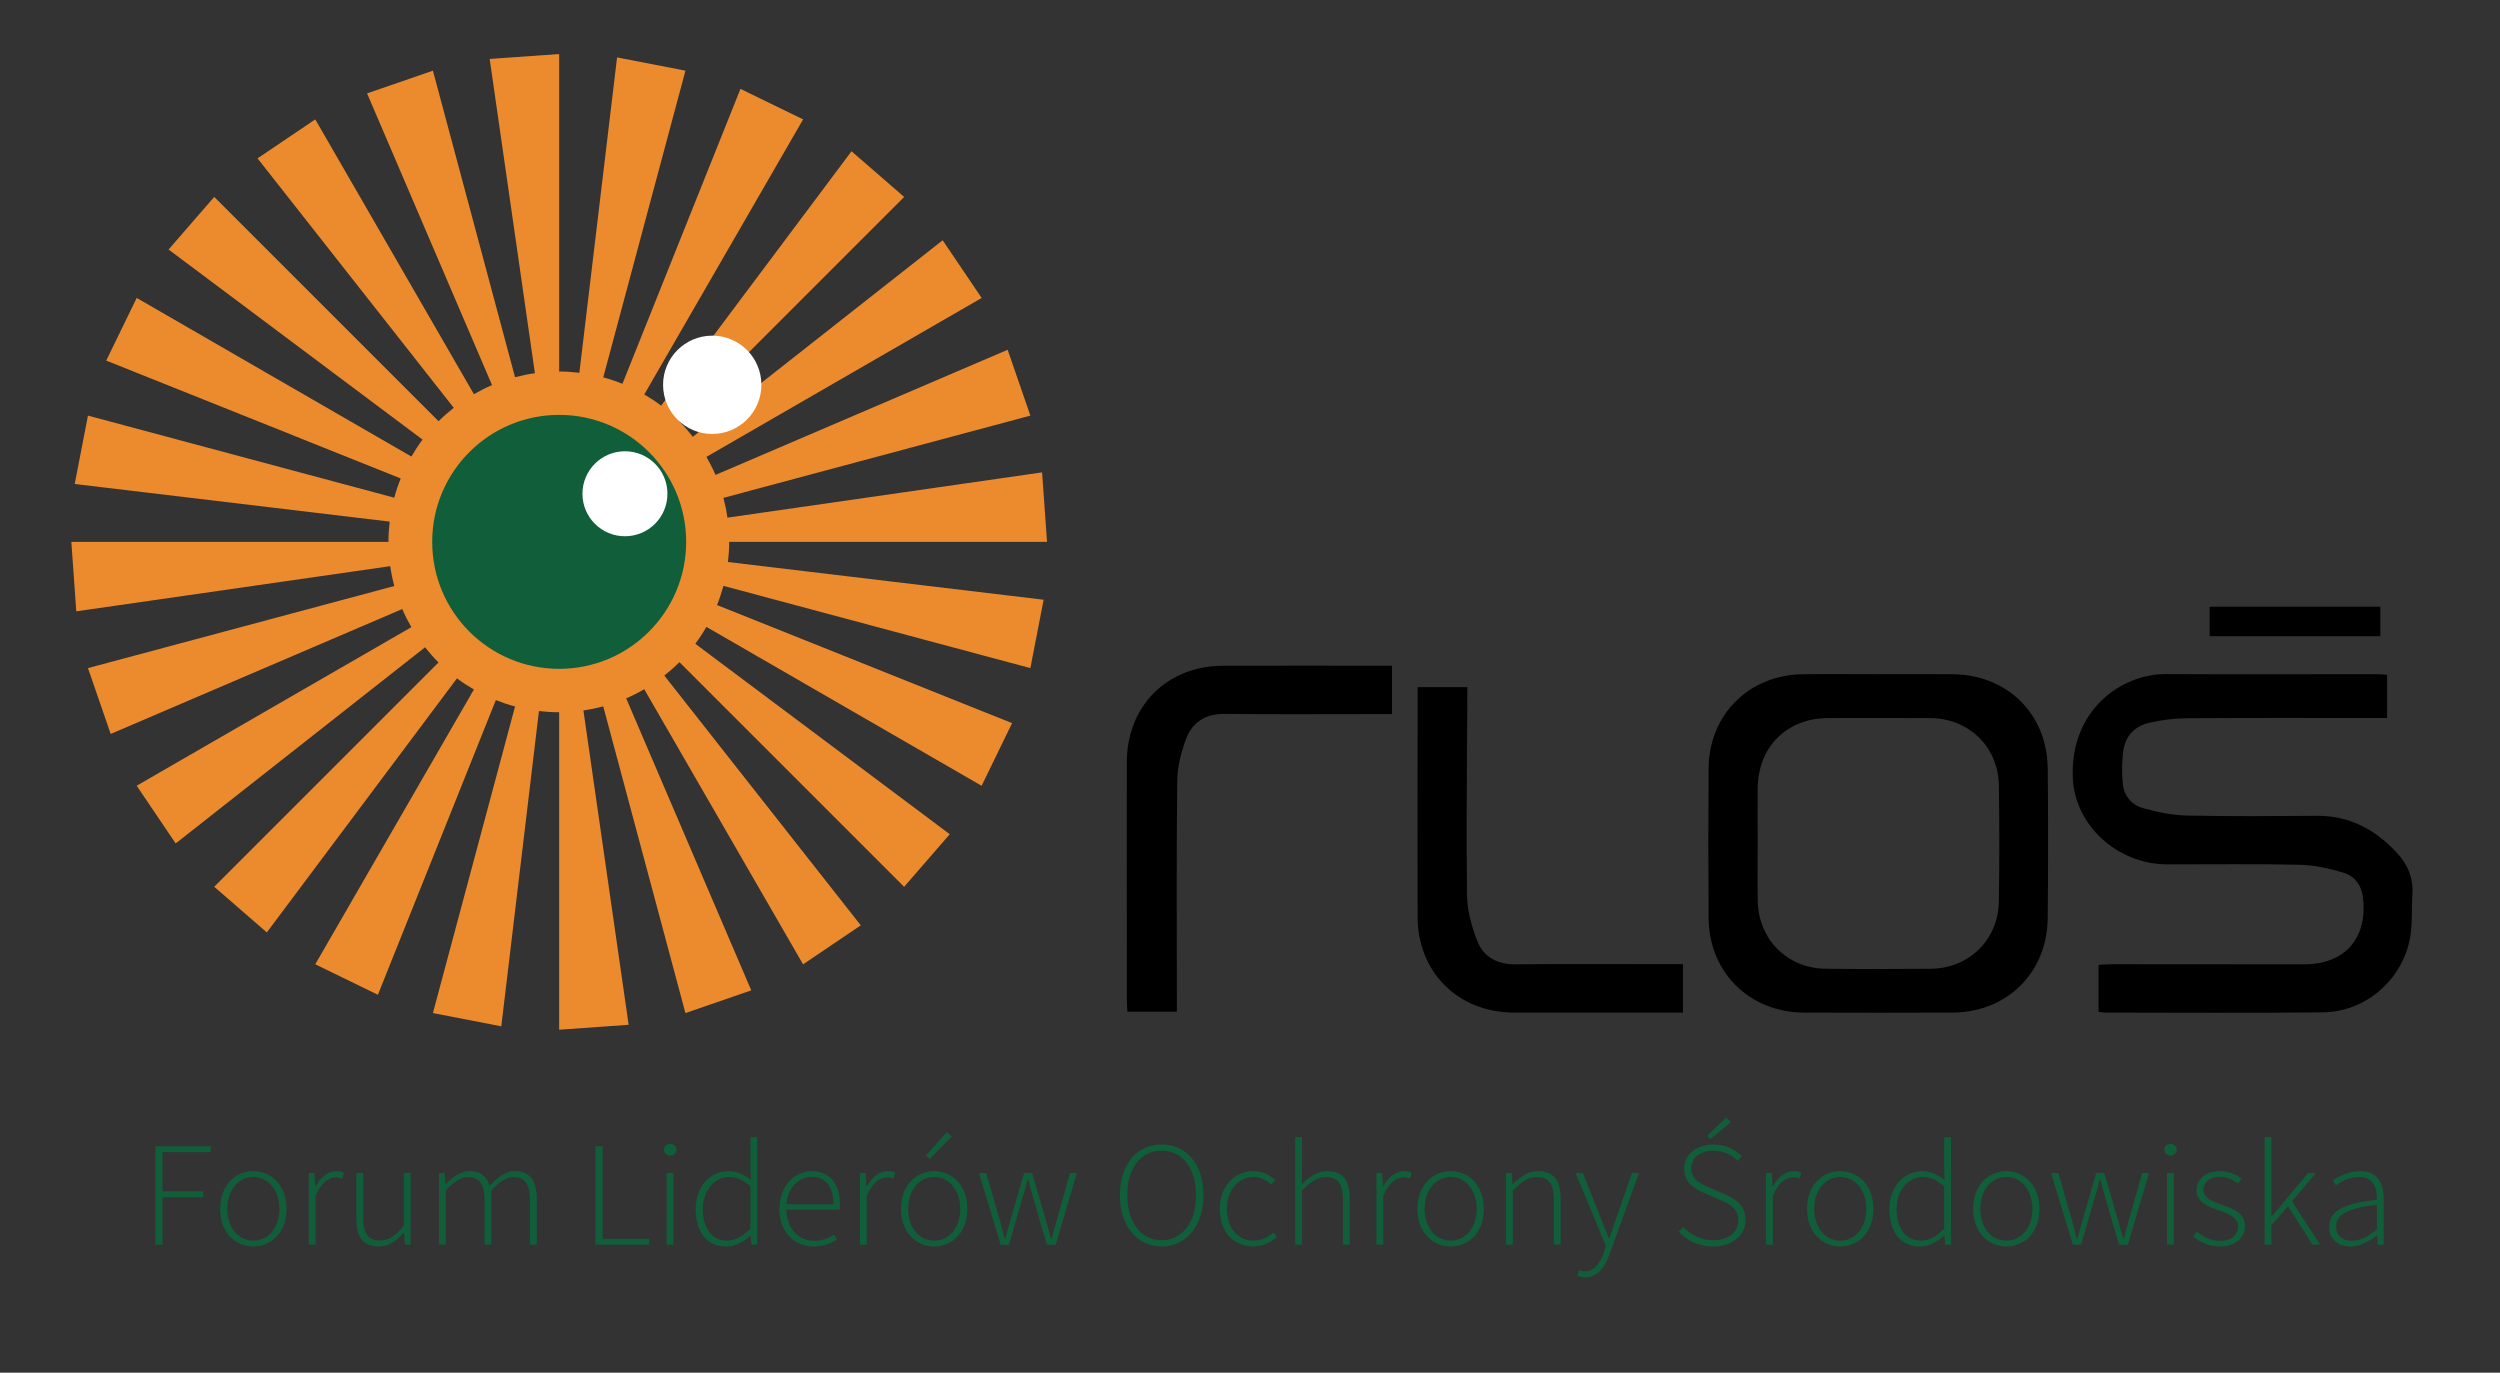 <svg xmlns="http://www.w3.org/2000/svg" xmlns:xlink="http://www.w3.org/1999/xlink" id="Warstwa_1" x="0px" y="0px" viewBox="0 0 1092.49 599.85" style="enable-background:new 0 0 1092.49 599.85;" xml:space="preserve"><rect x="0" y="0" width="1092.49" height="599.85" fill="#333333" stroke="none"/><style type="text/css">	.st0{fill:#EB8B2D;}	.st1{fill:#115E3B;}	.st2{fill:#FFFFFF;}</style><g>	<path class="st0" d="M318.65,236.79h138.89l-2.15-30.36l-137.5,19.78c-0.42-2.94-1.01-5.83-1.76-8.65l134.14-35.94l-9.93-28.77   l-127.67,54.69c-1.16-2.72-2.5-5.35-3.96-7.89l120.27-69.44l-17.04-25.22l-109.17,85.87c-1.82-2.32-3.76-4.54-5.84-6.62   l98.18-98.18L372.11,66.1l-83.2,111.16c-2.35-1.77-4.82-3.39-7.37-4.87l69.41-120.22l-27.37-13.32L272,167.73   c-2.72-1.1-5.51-2.04-8.38-2.81l35.92-134.04l-29.88-5.79L253.18,162.9c-2.9-0.35-5.84-0.55-8.83-0.55V23.61l-30.36,2.15   l19.76,137.33c-2.95,0.41-5.85,1-8.68,1.75L189.18,30.88l-28.77,9.93l54.61,127.48c-2.73,1.16-5.37,2.5-7.92,3.97L137.77,52.17   l-25.22,17.04l85.74,109c-2.33,1.83-4.55,3.77-6.64,5.86L93.62,86.05l-19.95,22.99l110.99,83.07c-1.77,2.36-3.39,4.83-4.88,7.4   L59.74,130.2l-13.32,27.37l128.69,51.51c-1.1,2.73-2.04,5.53-2.81,8.41L38.44,181.62l-5.79,29.88l137.64,16.44   c-0.34,2.9-0.54,5.85-0.54,8.85H31.18l2.15,30.36l137.2-19.74c0.42,2.95,1.02,5.85,1.78,8.68L38.44,291.96l9.93,28.77l127.41-54.58   c1.17,2.73,2.51,5.36,3.99,7.91l-120.04,69.3l17.04,25.22l108.98-85.72c1.83,2.32,3.79,4.54,5.88,6.63l-98.02,98.02l22.99,19.95   l83.09-111.01c2.36,1.76,4.84,3.37,7.41,4.85l-69.33,120.09l27.37,13.32l51.54-128.77c2.73,1.09,5.53,2.03,8.4,2.79L189.18,442.7   l29.88,5.79l16.46-137.77c2.85,0.33,5.74,0.52,8.68,0.52c0.05,0,0.1,0,0.15,0v138.74l30.36-2.15l-19.76-137.37   c2.95-0.43,5.84-1.03,8.66-1.79l35.92,134.04l28.77-9.93l-54.66-127.6c2.72-1.17,5.35-2.51,7.89-3.99l69.41,120.22l25.22-17.04   l-85.86-109.15c2.31-1.83,4.53-3.78,6.61-5.86l98.18,98.18l19.95-22.99l-111.19-83.22c1.76-2.35,3.37-4.83,4.84-7.39l120.27,69.44   l13.32-27.37L313.34,264.4c1.09-2.72,2.02-5.51,2.79-8.38l134.14,35.94l5.79-29.88L318.11,245.6   C318.45,242.71,318.65,239.77,318.65,236.79z"></path>	<circle class="st1" cx="244.36" cy="236.79" r="55.49"></circle>	<circle class="st2" cx="273.1" cy="215.77" r="18.57"></circle>	<circle class="st2" cx="311.24" cy="168.16" r="21.48"></circle></g><path d="M820.83,294.61c10.83,0,21.66-0.09,32.49,0.02c23.94,0.23,41.3,17.37,41.53,41.28c0.21,21.79,0.22,43.58-0.01,65.36  c-0.25,23.84-17.83,41.13-41.63,41.22c-21.66,0.08-43.32,0.09-64.99,0c-23.71-0.1-41.4-17.63-41.57-41.32  c-0.16-21.79-0.16-43.58,0-65.36c0.17-23.52,17.61-40.88,41.17-41.17C798.84,294.5,809.84,294.61,820.83,294.61z M768.1,368.46  c0,8.48-0.16,16.95,0.03,25.43c0.37,16.7,12.95,29.25,29.62,29.45c15.32,0.18,30.64,0.16,45.95,0.01  c16.72-0.17,29.5-12.61,29.78-29.28c0.28-16.95,0.27-33.9,0.01-50.85c-0.26-16.94-13.13-29.34-30.11-29.42  c-14.82-0.07-29.64-0.05-44.46-0.01c-18.1,0.05-30.65,12.56-30.83,30.75C768.02,352.51,768.09,360.49,768.1,368.46z"></path><path d="M917.07,442.14c0-6.74,0-13.32,0-20.47c1.96-0.11,3.87-0.31,5.78-0.31c27.99,0.01,55.98,0.06,83.96,0.06  c17.95,0,27.92-11.38,25.79-29.33c-0.64-5.35-3.72-9.28-8.53-10.73c-6.13-1.84-12.61-3.31-18.97-3.46  c-19.32-0.44-38.65-0.13-57.97-0.17c-22.17-0.04-40.49-17.38-41.32-37.78c-1.22-29.87,21.42-45.46,40.64-45.37  c30.99,0.16,61.97,0.03,92.96,0.04c1.13,0,2.26,0.18,3.73,0.3c0,6.23,0,12.26,0,18.85c-2.22,0-4.17,0-6.13,0  c-27.16,0-54.31-0.1-81.47,0.1c-5.44,0.04-10.98,0.76-16.28,1.97c-6.39,1.45-10.58,5.83-11.41,12.42c-0.6,4.74-0.66,9.65-0.18,14.41  c0.53,5.22,3.99,9.13,8.87,10.49c6.18,1.72,12.66,3.09,19.04,3.23c18.98,0.41,37.98,0.24,56.97,0.12  c14.34-0.09,25.65,6.15,35.07,16.36c4.57,4.95,7.03,10.8,6.58,17.73c-0.41,6.46,0.13,13.06-1.03,19.36  c-3.38,18.31-19.48,32.22-37.97,32.43c-31.82,0.36-63.64,0.12-95.46,0.11C918.97,442.48,918.17,442.29,917.07,442.14z"></path><path d="M608.31,290.92c0,7.38,0,13.96,0,21.13c-2.26,0-4.2,0-6.15,0c-22.32,0-44.64,0.16-66.95-0.08  c-8.26-0.09-14.07,3.5-16.84,10.76c-2.2,5.78-3.84,12.16-3.92,18.29c-0.38,31.58-0.17,63.17-0.17,94.75c0,1.97,0,3.95,0,6.32  c-7.26,0-14.15,0-21.61,0c-0.08-1.69-0.24-3.45-0.24-5.21c-0.02-34.58-0.06-69.15-0.02-103.73c0.03-24.64,17.52-42.16,42.12-42.22  c22.82-0.05,45.64-0.01,68.45-0.01C604.62,290.92,606.25,290.92,608.31,290.92z"></path><path d="M619.48,300.28c7.46,0,14.22,0,21.73,0c0,2.09,0.01,4.01,0,5.94c-0.12,28.28-0.52,56.55-0.14,84.82  c0.09,6.76,2,13.79,4.49,20.14c2.75,7.02,8.72,10.32,16.72,10.23c22.33-0.23,44.66-0.08,67-0.08c1.95,0,3.89,0,6.15,0  c0,7.21,0,13.79,0,21.17c-1.7,0-3.29,0-4.89,0c-23,0-46,0.05-69-0.01c-24.34-0.06-42.01-17.6-42.06-41.85  c-0.07-31.77,0-63.54,0.01-95.32C619.48,303.84,619.48,302.36,619.48,300.28z"></path><path d="M965.6,278.03c0-4.45,0-8.53,0-12.89c24.97,0,49.63,0,74.61,0c0,4.36,0,8.43,0,12.89  C1015.42,278.03,990.75,278.03,965.6,278.03z"></path><g>	<path class="st1" d="M67.92,500.9h24.17v2.58H71.01v17.14h17.8v2.58h-17.8v20.71h-3.09V500.9z"></path>	<path class="st1" d="M96.21,528.31c0-10.48,6.74-16.51,14.5-16.51s14.5,6.03,14.5,16.51c0,10.37-6.74,16.4-14.5,16.4   S96.21,538.67,96.21,528.31z M122.1,528.31c0-8.25-4.86-13.97-11.38-13.97s-11.38,5.72-11.38,13.97s4.86,13.85,11.38,13.85   S122.1,536.56,122.1,528.31z"></path>	<path class="st1" d="M134.92,512.57h2.52l0.32,5.85h0.15c2.19-3.85,5.35-6.63,9.19-6.63c1.18,0,2.14,0.14,3.2,0.65l-0.67,2.61   c-1.09-0.38-1.68-0.52-2.92-0.52c-2.91,0-6.35,2.14-8.81,8.07v21.32h-2.97V512.57z"></path>	<path class="st1" d="M155.73,532.68v-20.11h2.97v19.73c0,6.65,2.17,9.8,7.36,9.8c3.85,0,6.63-1.96,10.41-6.4v-23.13h2.97v31.35   h-2.52l-0.32-5.25h-0.15c-3.18,3.6-6.51,6.03-10.97,6.03C158.82,544.7,155.73,540.77,155.73,532.68z"></path>	<path class="st1" d="M191.82,512.57h2.52l0.32,4.86h0.15c2.93-3.19,6.61-5.65,10.21-5.65c5.18,0,7.77,2.53,8.92,6.4   c3.67-3.92,7.24-6.4,10.97-6.4c6.43,0,9.66,3.93,9.66,12.02v20.11h-2.97v-19.73c0-6.65-2.29-9.8-7.24-9.8   c-3.04,0-6.11,1.96-9.67,5.89v23.64h-2.97v-19.73c0-6.65-2.29-9.8-7.24-9.8c-2.92,0-6.11,1.96-9.67,5.89v23.64h-2.97V512.57z"></path>	<path class="st1" d="M260.23,500.9h3.09v40.43h20.42v2.58h-23.52V500.9z"></path>	<path class="st1" d="M290.16,502.44c0-1.62,1.24-2.56,2.7-2.56c1.47,0,2.7,0.94,2.7,2.56c0,1.5-1.24,2.56-2.7,2.56   C291.39,505,290.16,503.94,290.16,502.44z M291.31,512.57h2.97v31.35h-2.97V512.57z"></path>	<path class="st1" d="M304.02,528.31c0-10.12,6.62-16.51,14.33-16.51c3.88,0,6.51,1.42,9.74,3.85l-0.16-5.76v-12.92h2.97v46.96   h-2.52l-0.32-4.06h-0.15c-2.65,2.57-6.24,4.84-10.54,4.84C309.29,544.7,304.02,538.88,304.02,528.31z M327.93,536.97v-18.59   c-3.4-2.94-6.24-4.03-9.42-4.03c-6.42,0-11.37,6.08-11.37,13.94c0,8.34,3.82,13.85,10.67,13.85   C321.38,542.14,324.54,540.33,327.93,536.97z"></path>	<path class="st1" d="M340.59,528.31c0-10.22,6.85-16.51,14.09-16.51c7.66,0,12.37,5.29,12.37,14.5c0,0.78-0.03,1.57-0.17,2.35   h-23.23c0.11,7.91,4.88,13.57,12.16,13.57c3.5,0,6.26-1.12,8.68-2.78l1.22,2.19c-2.54,1.54-5.45,3.08-10.19,3.08   C347.28,544.7,340.59,538.55,340.59,528.31z M364.25,526.27c0-8-3.74-11.99-9.54-11.99c-5.46,0-10.4,4.49-11.07,11.99H364.25z"></path>	<path class="st1" d="M375.8,512.57h2.52l0.32,5.85h0.15c2.19-3.85,5.35-6.63,9.19-6.63c1.18,0,2.14,0.14,3.2,0.65l-0.67,2.61   c-1.09-0.38-1.68-0.52-2.92-0.52c-2.91,0-6.35,2.14-8.81,8.07v21.32h-2.97V512.57z"></path>	<path class="st1" d="M393.73,528.31c0-10.48,6.74-16.51,14.5-16.51s14.5,6.03,14.5,16.51c0,10.37-6.74,16.4-14.5,16.4   S393.73,538.67,393.73,528.31z M419.62,528.31c0-8.25-4.86-13.97-11.38-13.97c-6.53,0-11.38,5.72-11.38,13.97   s4.86,13.85,11.38,13.85C414.76,542.16,419.62,536.56,419.62,528.31z M404.66,504.98l9.06-10.27l2.23,1.92l-9.63,9.84   L404.66,504.98z"></path>	<path class="st1" d="M427.78,512.57h3.2l5.83,20.29c0.78,2.91,1.53,5.59,2.19,8.39h0.27c0.78-2.81,1.56-5.5,2.37-8.39l5.88-20.29   h3.52l5.89,20.29c0.81,2.91,1.59,5.59,2.38,8.39h0.27c0.78-2.81,1.53-5.48,2.31-8.39l5.71-20.29h3l-9.24,31.35h-3.89l-5.69-19.47   c-0.9-3-1.56-5.89-2.46-8.95h-0.27c-0.78,3.06-1.55,6.06-2.57,9.07l-5.56,19.35h-3.62L427.78,512.57z"></path>	<path class="st1" d="M489.39,522.27c0-13.62,7.6-22.16,18.26-22.16s18.26,8.54,18.26,22.16c0,13.62-7.6,22.43-18.26,22.43   S489.39,535.89,489.39,522.27z M522.66,522.27c0-11.93-6.01-19.43-15.02-19.43s-15.02,7.49-15.02,19.43   c0,11.93,6.01,19.7,15.02,19.7S522.66,534.21,522.66,522.27z"></path>	<path class="st1" d="M533.04,528.31c0-10.48,6.9-16.51,14.76-16.51c4.4,0,7.27,1.89,9.46,3.86l-1.75,2.01   c-2.09-1.88-4.49-3.33-7.64-3.33c-6.61,0-11.71,5.72-11.71,13.97s4.64,13.85,11.67,13.85c3.46,0,6.43-1.62,8.65-3.62l1.53,2.02   c-2.76,2.4-6.22,4.14-10.32,4.14C539.35,544.7,533.04,538.67,533.04,528.31z"></path>	<path class="st1" d="M565.97,496.96h2.97v13.63l-0.05,6.91c3.38-3.25,6.73-5.71,11.18-5.71c6.67,0,9.77,3.93,9.77,12.02v20.11   h-2.97v-19.73c0-6.65-2.17-9.8-7.36-9.8c-3.85,0-6.63,1.97-10.56,5.89v23.64h-2.97V496.96z"></path>	<path class="st1" d="M601.48,512.57H604l0.32,5.85h0.15c2.19-3.85,5.35-6.63,9.19-6.63c1.18,0,2.14,0.14,3.2,0.65l-0.67,2.61   c-1.09-0.38-1.68-0.52-2.92-0.52c-2.91,0-6.35,2.14-8.81,8.07v21.32h-2.97V512.57z"></path>	<path class="st1" d="M619.42,528.31c0-10.48,6.74-16.51,14.5-16.51s14.5,6.03,14.5,16.51c0,10.37-6.74,16.4-14.5,16.4   S619.42,538.67,619.42,528.31z M645.3,528.31c0-8.25-4.86-13.97-11.38-13.97c-6.53,0-11.38,5.72-11.38,13.97   s4.86,13.85,11.38,13.85C640.45,542.16,645.3,536.56,645.3,528.31z"></path>	<path class="st1" d="M658.12,512.57h2.52l0.32,4.86h0.15c3.3-3.19,6.66-5.64,11.11-5.64c6.67,0,9.77,3.93,9.77,12.02v20.11h-2.97   v-19.73c0-6.65-2.17-9.8-7.36-9.8c-3.85,0-6.63,1.97-10.56,5.89v23.64h-2.97V512.57z"></path>	<path class="st1" d="M689.29,557.54l0.69-2.49c0.67,0.25,1.72,0.51,2.64,0.51c3.94,0,6.63-3.54,8.28-8.32l0.89-2.73l-13.27-31.93   h3.21l7.79,19.7c1.06,2.65,2.34,6.01,3.51,8.8h0.27c1.04-2.78,2.07-6.14,3-8.8l6.88-19.7h3.04l-12.76,35.29   c-1.8,5.23-5.07,10.33-10.87,10.33C691.39,558.19,690.17,557.93,689.29,557.54z"></path>	<path class="st1" d="M733.61,538.22l1.99-2.06c3.22,3.53,7.84,5.82,13.01,5.82c6.77,0,11.03-3.52,11.03-8.64   c0-5.37-3.61-7.08-7.98-8.99l-6.72-2.92c-3.86-1.65-9-4.33-9-10.7c0-6.25,5.52-10.6,12.89-10.6c5.34,0,9.65,2.36,12.35,5.15   l-1.79,2c-2.6-2.67-6.12-4.42-10.56-4.42c-5.85,0-9.78,3.04-9.78,7.69c0,5.02,4.43,6.91,7.67,8.3l6.71,2.91   c4.97,2.15,9.33,4.8,9.33,11.38c0,6.59-5.58,11.58-14.18,11.58C742.1,544.7,737.11,542.04,733.61,538.22z M746.02,496.31l8.37-7.99   l1.94,2.13l-8.95,7.36L746.02,496.31z"></path>	<path class="st1" d="M771.74,512.57h2.52l0.32,5.85h0.15c2.19-3.85,5.35-6.63,9.19-6.63c1.18,0,2.14,0.14,3.2,0.65l-0.67,2.61   c-1.09-0.38-1.68-0.52-2.92-0.52c-2.91,0-6.35,2.14-8.81,8.07v21.32h-2.97V512.57z"></path>	<path class="st1" d="M789.67,528.31c0-10.48,6.74-16.51,14.5-16.51s14.5,6.03,14.5,16.51c0,10.37-6.74,16.4-14.5,16.4   S789.67,538.67,789.67,528.31z M815.56,528.31c0-8.25-4.86-13.97-11.38-13.97c-6.53,0-11.38,5.72-11.38,13.97   s4.86,13.85,11.38,13.85C810.7,542.16,815.56,536.56,815.56,528.31z"></path>	<path class="st1" d="M825.68,528.31c0-10.12,6.62-16.51,14.33-16.51c3.88,0,6.51,1.42,9.74,3.85l-0.16-5.76v-12.92h2.97v46.96   h-2.52l-0.32-4.06h-0.15c-2.65,2.57-6.24,4.84-10.54,4.84C830.94,544.7,825.68,538.88,825.68,528.31z M849.59,536.97v-18.59   c-3.4-2.94-6.24-4.03-9.42-4.03c-6.42,0-11.37,6.08-11.37,13.94c0,8.34,3.82,13.85,10.67,13.85   C843.04,542.14,846.2,540.33,849.59,536.97z"></path>	<path class="st1" d="M862.25,528.31c0-10.48,6.74-16.51,14.5-16.51s14.5,6.03,14.5,16.51c0,10.37-6.74,16.4-14.5,16.4   S862.25,538.67,862.25,528.31z M888.14,528.31c0-8.25-4.86-13.97-11.38-13.97c-6.53,0-11.38,5.72-11.38,13.97   s4.86,13.85,11.38,13.85C883.28,542.16,888.14,536.56,888.14,528.31z"></path>	<path class="st1" d="M896.3,512.57h3.2l5.83,20.29c0.78,2.91,1.53,5.59,2.19,8.39h0.27c0.78-2.81,1.56-5.5,2.37-8.39l5.88-20.29   h3.52l5.89,20.29c0.81,2.91,1.59,5.59,2.38,8.39h0.27c0.78-2.81,1.53-5.48,2.31-8.39l5.71-20.29h3l-9.24,31.35H926l-5.69-19.47   c-0.9-3-1.56-5.89-2.46-8.95h-0.27c-0.78,3.06-1.55,6.06-2.57,9.07l-5.56,19.35h-3.62L896.3,512.57z"></path>	<path class="st1" d="M945.81,502.44c0-1.62,1.24-2.56,2.7-2.56s2.7,0.94,2.7,2.56c0,1.5-1.24,2.56-2.7,2.56   S945.81,503.94,945.81,502.44z M946.97,512.57h2.97v31.35h-2.97V512.57z"></path>	<path class="st1" d="M958.35,540.37l1.72-2.1c2.73,2.22,5.67,3.97,10.27,3.97c5.09,0,7.72-2.89,7.72-6.19   c0-3.93-4.18-5.65-7.91-6.96c-4.87-1.68-10.29-3.6-10.29-8.96c0-4.52,3.69-8.34,10.41-8.34c3.46,0,6.88,1.39,9.23,3.25l-1.6,2.08   c-2.18-1.58-4.47-2.86-7.71-2.86c-5.04,0-7.32,2.81-7.32,5.71c0,3.58,3.81,4.94,7.66,6.35c5.01,1.85,10.55,3.45,10.55,9.56   c0,4.73-3.89,8.84-10.88,8.84C965.4,544.7,961.24,542.76,958.35,540.37z"></path>	<path class="st1" d="M989.62,496.96h2.95v34.61h0.15l15.95-19h3.43l-10.52,12.4l12.29,18.94h-3.31l-10.72-16.79l-7.25,8.25v8.54   h-2.95V496.96z"></path>	<path class="st1" d="M1017.84,536.12c0-6.96,6.47-10.28,20.84-11.82c0.09-4.82-1.26-9.97-7.62-9.97c-4.36,0-8.13,2.09-10.29,3.68   l-1.37-2.14c2.29-1.57,6.77-4.07,12.02-4.07c7.66,0,10.24,5.39,10.24,12.1v20.03h-2.52l-0.32-4.07h-0.15   c-3.3,2.58-7.23,4.86-11.46,4.86C1022.09,544.7,1017.84,542,1017.84,536.12z M1038.68,537.16v-10.67   c-13.27,1.49-17.8,4.48-17.8,9.48c0,4.5,3.14,6.23,6.85,6.23C1031.43,542.2,1034.69,540.46,1038.68,537.16z"></path></g></svg>